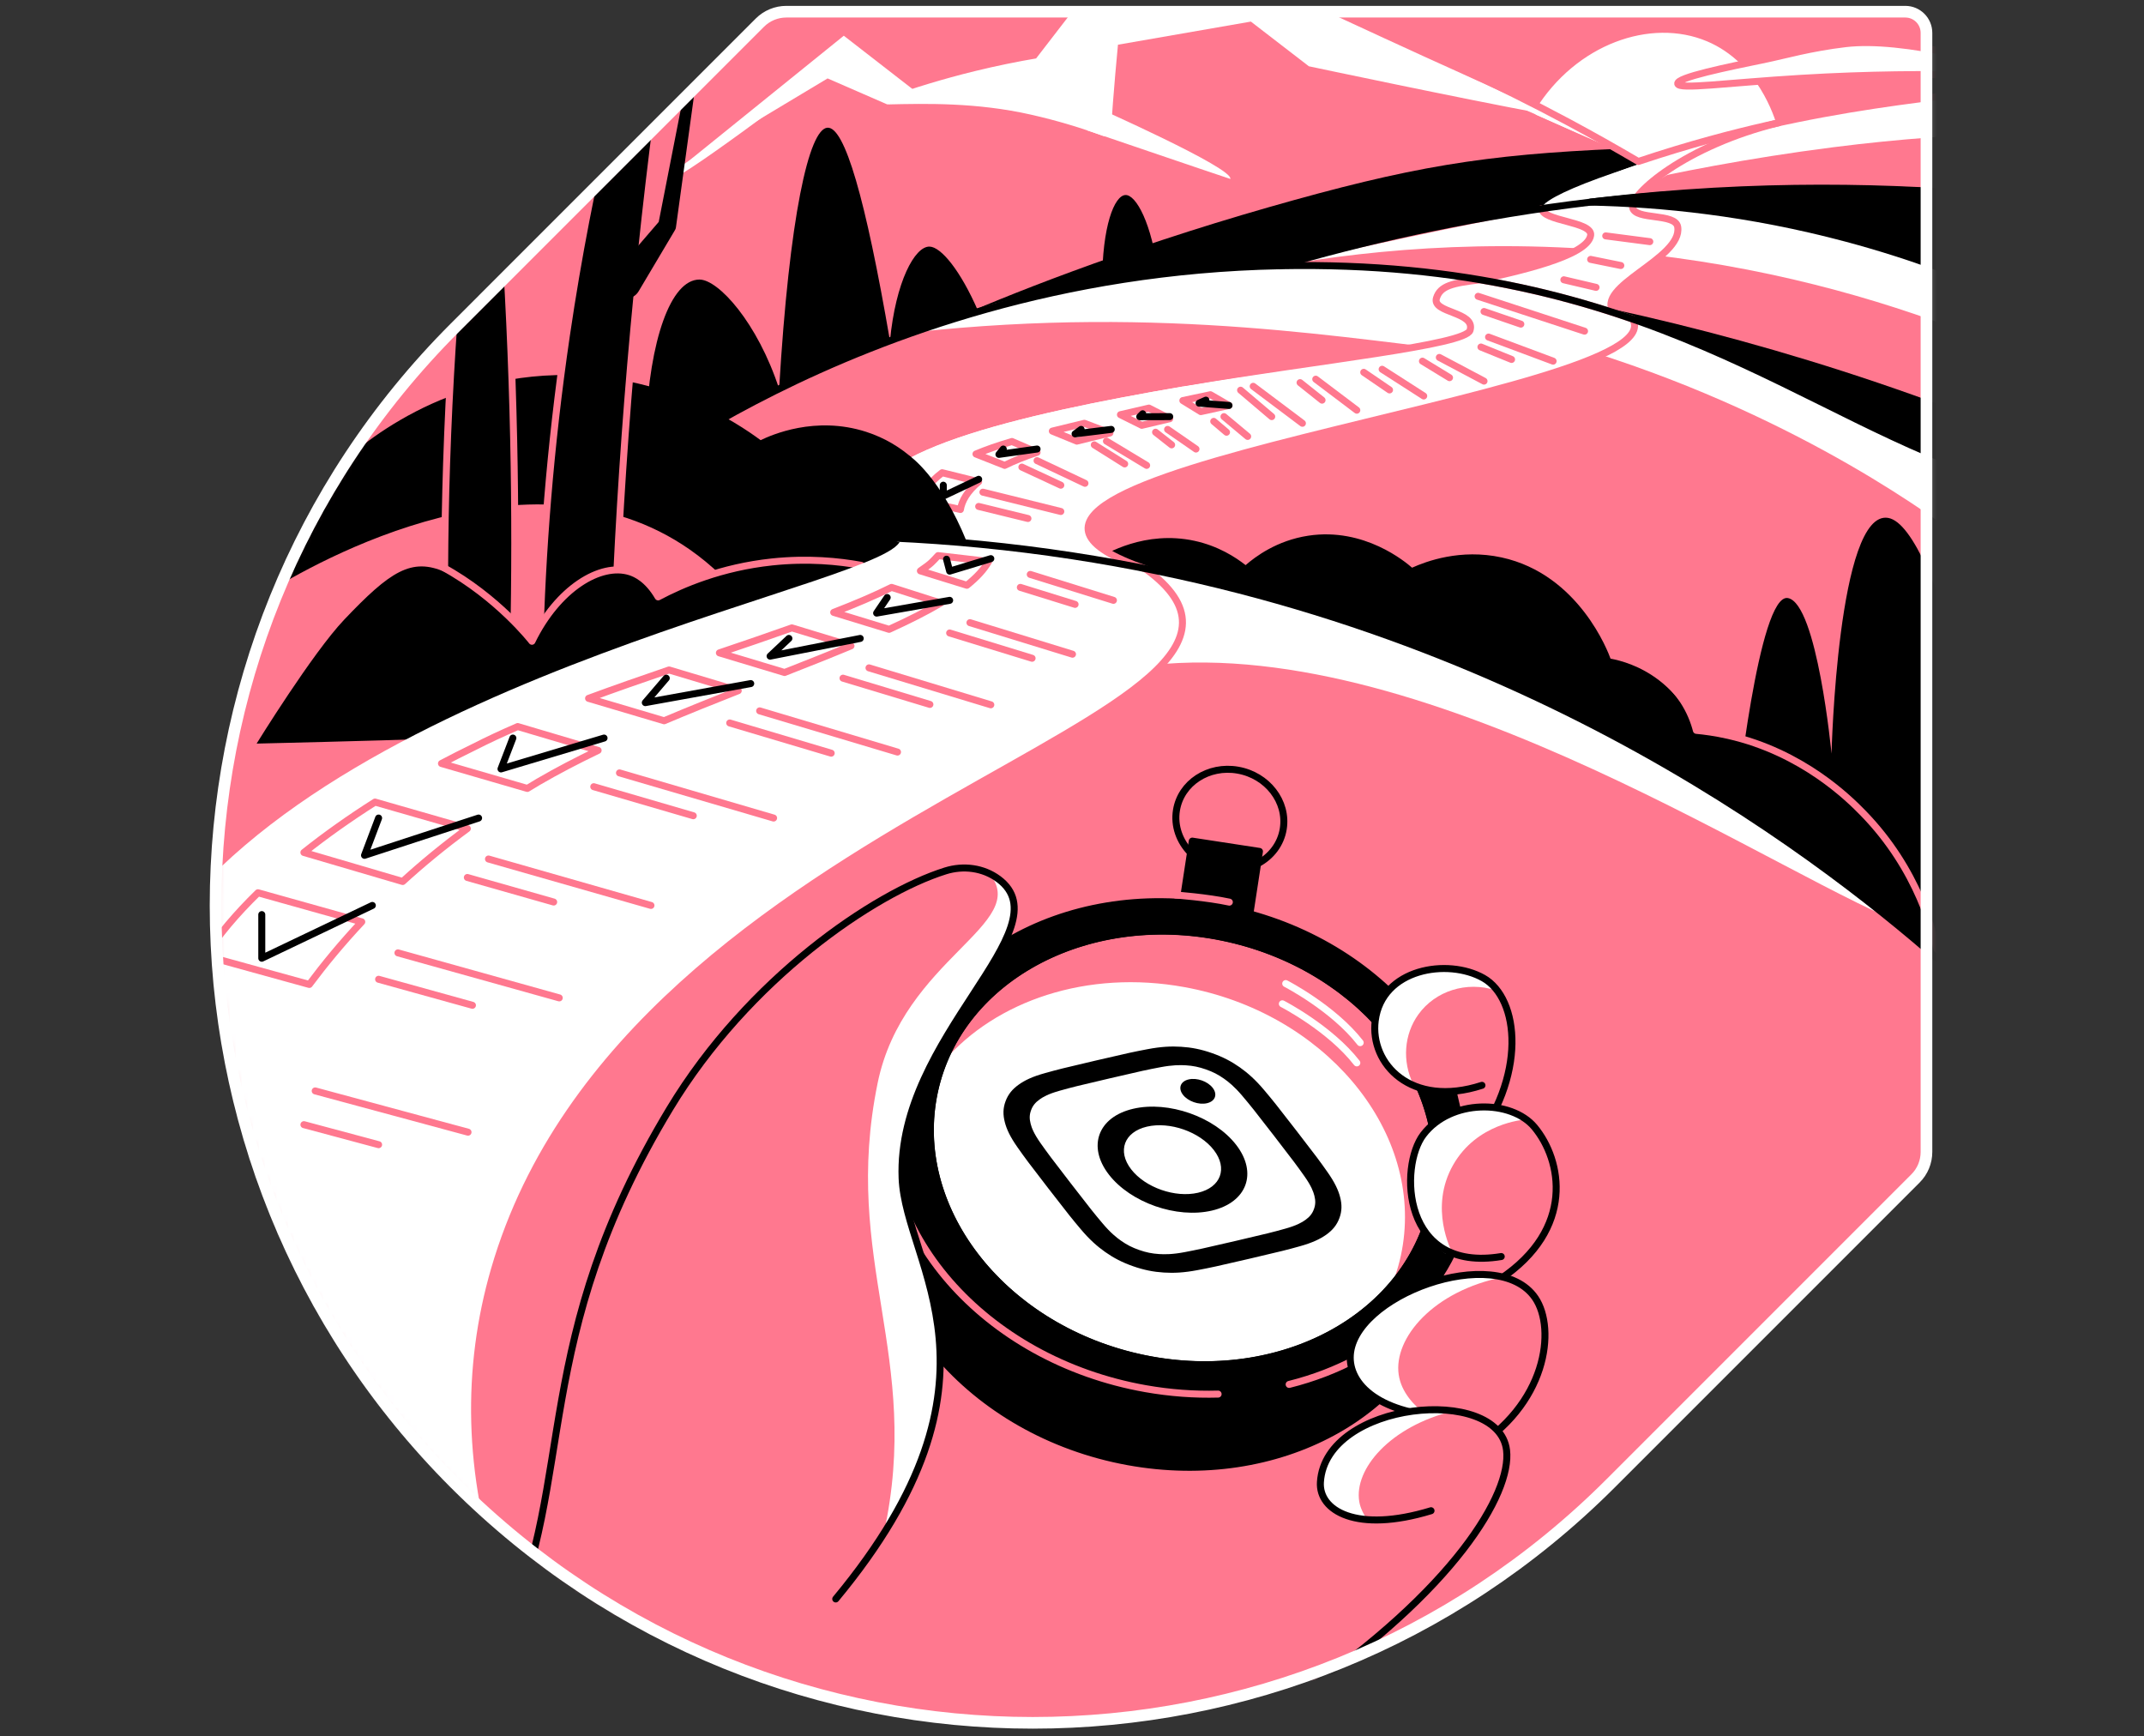 <svg width="368" height="298" viewBox="0 0 368 298" fill="none" xmlns="http://www.w3.org/2000/svg">
<rect x="0" y="0" width="368" height="298" fill="#333333" stroke="none"/>
<path d="M135.182 2C133.474 2 131.84 2.675 130.633 3.886L78.231 56.292C23.393 111.126 23.393 200.031 78.231 254.869C133.065 309.71 221.971 309.71 276.805 254.869L329.214 202.46C330.421 201.256 331.096 199.619 331.096 197.914V5.643C331.096 3.631 329.466 2 327.453 2H135.182Z" fill="#FF788F"/>
<mask id="mask0_9388_1346" style="mask-type:luminance" maskUnits="userSpaceOnUse" x="37" y="2" width="295" height="294">
<path d="M135.182 2C133.474 2 131.84 2.675 130.633 3.886L78.231 56.292C23.393 111.126 23.393 200.031 78.231 254.869C133.065 309.71 221.971 309.71 276.805 254.869L329.214 202.46C330.421 201.256 331.096 199.619 331.096 197.914V5.643C331.096 3.631 329.466 2 327.453 2H135.182Z" fill="white"/>
</mask>
<g mask="url(#mask0_9388_1346)">
<path d="M115.662 29.888C120.498 27.459 144.281 9.325 144.281 9.325C144.281 9.325 148.33 12.299 152.589 17.244C157.065 15.652 162.023 14.123 167.437 12.796C171.185 11.879 174.776 11.155 178.174 10.578C184.084 2.913 189.999 -4.75 195.909 -12.418C207.311 -6.917 218.894 -1.436 230.653 4.016C248.745 12.404 266.621 20.432 284.255 28.114" stroke="white" stroke-width="1.2" stroke-linecap="round" stroke-linejoin="round"/>
<path d="M47.288 86.335C46.934 81.544 49.828 78.272 52.295 78.279C54.658 78.286 56.344 81.299 56.467 81.523C59.382 78.549 73.303 64.988 95.385 64.379C113.733 63.875 126.605 72.621 130.556 75.543C132.393 74.657 139.931 71.294 148.669 74.112C161.799 78.346 165.075 92.491 165.211 93.132C160.211 95.473 155.21 97.814 150.209 100.155H125.159C121.583 96.393 117.922 93.775 114.528 91.917C85.832 76.208 48.684 99.809 44.495 102.549C43.862 102.472 38.378 101.726 37.16 98.472C35.876 95.046 39.393 89.023 47.288 86.335Z" fill="black"/>
<path d="M79.116 40.477C77.962 52.803 77.101 65.849 76.653 79.56C76.254 91.836 76.222 103.595 76.474 114.793C80.373 113.341 84.271 111.885 88.17 110.433C88.408 99.224 88.429 87.588 88.17 75.546C87.879 61.929 87.256 48.831 86.385 36.299C83.963 37.692 81.538 39.088 79.116 40.481V40.477Z" fill="black" stroke="#FF788F" stroke-width="1.2" stroke-linecap="round" stroke-linejoin="round"/>
<path d="M104.495 19.557C101.727 31.242 99.218 43.939 97.216 57.559C94.36 77.006 93.027 95.042 92.624 111.284C96.95 108.925 101.275 106.566 105.601 104.208C106.252 88.897 107.288 72.915 108.806 56.32C110.364 39.309 112.299 23.018 114.504 7.498C111.169 11.519 107.833 15.537 104.498 19.557H104.495Z" fill="black" stroke="#FF788F" stroke-width="1.2" stroke-linecap="round" stroke-linejoin="round"/>
<path d="M120.607 5.625L116.019 39.021C115.994 39.263 115.872 39.469 115.75 39.665L109.615 49.989C108.883 51.221 107.291 51.627 106.059 50.895C104.827 50.164 104.422 48.571 105.153 47.34C105.23 47.21 105.324 47.081 105.415 46.972L113.251 37.87L112.981 38.514L119.463 5.433C119.602 4.733 120.698 4.866 120.603 5.622L120.607 5.625Z" fill="black"/>
<path d="M76.418 98.184C83.197 101.159 89.23 107.773 91.308 110.051C95.721 100.984 103.091 96.519 108.152 98.132C109.114 98.44 111.151 99.332 112.967 102.436C117.076 100.256 123.784 97.366 132.505 96.438C138.696 95.78 143.973 96.316 147.826 97.019C131.095 103.787 114.36 110.555 97.629 117.323C91.564 121.068 86.686 126.293 73.884 126.79C65.695 127.108 44.047 127.616 44.047 127.616C44.047 127.616 53.622 112.092 59.064 106.363C66.997 98.013 70.623 95.633 76.421 98.181L76.418 98.184Z" fill="black"/>
<path d="M147.822 97.023C143.973 96.32 138.692 95.784 132.501 96.442C123.781 97.37 117.072 100.26 112.964 102.44C111.147 99.34 109.114 98.444 108.148 98.136C103.088 96.523 95.718 100.988 91.305 110.055C91.305 110.055 85.478 102.514 76.001 97.335" stroke="#FF788F" stroke-width="1.2" stroke-linecap="round" stroke-linejoin="round"/>
<path d="M188.834 115.675C235.426 104.214 298.012 145.886 324.136 157.466C306.502 144.847 288.868 132.228 271.234 119.612L199.924 96.141L188.137 96.039C188.368 102.583 188.603 109.131 188.834 115.675Z" fill="white"/>
<path d="M196.693 97.666L196.504 97.572C192.445 96.767 188.315 96.036 184.099 95.392C173.925 93.835 164.064 92.883 154.556 92.41C155.22 99.903 59.431 114.8 27.33 160.98L23.225 194.215C42.928 219.034 66.847 246.921 86.549 271.74C80.183 252.972 79.97 234.747 84.869 217.875C108.04 138.09 231.951 123.392 196.69 97.67L196.693 97.666Z" fill="white"/>
<path d="M86.549 271.74C80.184 252.972 79.97 234.746 84.87 217.875C108.04 138.089 231.951 123.391 196.69 97.67L196.501 97.575" stroke="#FF788F" stroke-width="1.2" stroke-linecap="round" stroke-linejoin="round"/>
<path d="M269.438 35.13C248.5 39.102 231.346 42.903 219.675 45.611C236.063 42.717 259.664 40.453 287.552 44.236C310.411 47.336 329.151 53.552 342.869 59.291C346.939 43.665 343.453 36.708 340.776 33.468" fill="white"/>
<path d="M152.298 17.922C158.983 17.772 167.623 17.565 176.97 19.679C181.53 20.708 185.656 21.978 189.313 23.319C189.967 23.557 190.664 23.095 190.702 22.398C191.066 16.12 191.889 7.672 191.889 7.672L214.702 3.704L224.658 11.375C224.658 11.375 251.671 17.093 264.64 19.473C241.729 8.845 218.814 -1.787 195.903 -12.415L178.167 10.58C174.237 11.245 170.01 12.12 165.544 13.271C160.837 14.486 156.221 16.523 152.295 17.922H152.298Z" fill="white"/>
<path d="M278.075 25.527C254.6 26.518 242.079 28.614 217.789 35.557C192.301 42.843 171.805 51.07 162.793 55.119C170.947 51.452 170.877 52.008 186.877 49.023C199.052 46.752 210.135 45.832 219.671 45.611C229.537 42.742 240.249 40.11 251.759 37.944C256.948 36.967 262.009 36.141 266.926 35.441C269.431 34.154 272.15 32.862 275.076 31.616C278.281 30.248 281.358 29.093 284.252 28.117C280.973 26.679 281.351 26.962 278.072 25.527H278.075Z" fill="black"/>
<path d="M340.776 86.164C319.404 75.119 298.029 64.075 276.658 53.03C290.859 56.127 306.183 60.229 322.313 65.688C330.568 68.481 338.407 71.42 345.829 74.43C344.146 78.342 342.463 82.251 340.78 86.164H340.776Z" fill="black"/>
<path d="M284.255 28.117L264.018 19.197C270.877 8.093 283.426 3.708 292.759 7.641C301.246 11.218 304.049 20.397 304.486 21.913C301.571 22.662 298.568 23.494 295.489 24.422C291.559 25.605 287.811 26.847 284.255 28.117Z" fill="white" stroke="white" stroke-width="1.2" stroke-linecap="round" stroke-linejoin="round"/>
<path d="M335.936 9.349C328.157 7.641 321.511 6.938 316.787 7.491C310.792 8.194 306.197 9.517 303.401 10.095C296.308 11.561 287.755 13.293 287.968 14.371C288.178 15.41 296.245 14.217 309.161 13.44C321 12.73 330.894 12.726 337.98 12.884" fill="white"/>
<path d="M335.936 9.349C328.157 7.641 321.511 6.938 316.787 7.491C310.792 8.194 306.197 9.517 303.401 10.095C296.308 11.561 287.755 13.293 287.968 14.371C288.178 15.41 296.245 14.217 309.161 13.44C321 12.73 330.894 12.726 337.98 12.884" stroke="#FF788F" stroke-width="1.2" stroke-linecap="round" stroke-linejoin="round"/>
<path d="M265.246 34.892C292.724 20.932 332.538 16.467 342.631 15.406C342.809 17.915 342.988 20.428 343.166 22.937C336.451 23.179 326.529 23.753 314.607 25.275C285.277 29.023 264.451 35.294 265.249 34.892H265.246Z" fill="white"/>
<path d="M340.776 81.446C308.248 70.58 281.609 44.397 219.675 45.611C195.14 46.094 173.908 51.021 156.827 57.02V57.027C200.469 52.285 231.955 58.349 254.628 60.621C255.58 60.715 258.257 56.257 259.174 56.481C298.869 66.118 325.956 84.575 334.557 90.808C336.629 87.689 338.701 84.568 340.773 81.45L340.776 81.446Z" fill="white"/>
<path d="M298.008 138.635C298.008 138.635 301.851 101.726 306.88 102.639C311.909 103.556 314.365 129.337 314.365 129.337C314.365 129.337 315.415 87.434 324.076 88.882C332.738 90.331 343.296 139.664 343.296 139.664L332.885 164.829C328.584 161.071 323.954 157.246 318.978 153.407C311.751 147.832 304.71 142.936 298.005 138.639L298.008 138.635Z" fill="black"/>
<path d="M321.119 155.069C320.797 153.879 319.065 147.787 315.222 141.435C313.021 137.795 307.138 129.082 296.65 126.219C294.397 125.603 292.458 125.411 291.167 125.344C290.509 123.636 288.78 119.846 284.783 116.77C281.497 114.244 278.201 113.369 276.433 113.033C276.084 112.046 271.062 98.576 257.753 95.672C250.649 94.121 244.752 96.358 242.369 97.428C241.263 96.463 234.187 90.478 224.567 91.934C219.153 92.753 215.458 95.546 213.799 96.987C212.081 95.637 209.113 93.698 205.008 92.812C196.567 90.986 189.789 94.996 188.133 96.035C250.946 106.562 296.048 135.367 321.119 155.066V155.069Z" fill="black"/>
<path d="M340.338 181.368C340.338 179.125 340.024 174.621 337.266 170.023C335.849 167.661 334.207 165.967 332.888 164.83C332.01 160.256 329.241 149.239 319.772 139.528C317.427 137.124 309.417 129.117 296.654 126.219C294.407 125.708 292.5 125.467 291.17 125.344C290.789 123.889 290.113 122.055 288.874 120.179C285.613 115.238 280.699 113.418 278.824 112.83" stroke="#FF788F" stroke-width="1.2" stroke-linecap="round" stroke-linejoin="round"/>
<path d="M167.927 53.474C164.813 46.283 161.481 42.377 159.56 42.321C157.012 42.244 153.73 48.347 152.757 58.496C148.547 33.957 144.974 21.762 142.038 21.916C138.839 22.08 135.476 37.226 133.73 66.734C142.822 62.244 154.328 57.401 167.927 53.478V53.474Z" fill="black"/>
<path d="M193.152 33.471C191.283 33.583 189.176 38.752 189.176 48.558L198.807 47.116C197.712 38.339 194.985 33.363 193.155 33.471H193.152Z" fill="black"/>
<path d="M133.73 66.731C129.894 68.662 126.059 70.598 122.223 72.529C118.434 72.771 114.644 73.016 110.854 73.257C111.494 58.346 115.119 48.005 120.04 47.977C123.312 47.959 130.041 55.403 133.73 66.731Z" fill="black"/>
<path d="M251.913 51.26L254.068 48.019C261.669 46.199 272.49 44.061 273.022 40.387C273.372 37.979 264.647 38 264.647 35.774C264.647 33.839 277.277 28.523 304.486 21.909C284.255 29.913 279.73 33.395 280.224 35.631C280.714 37.853 287.58 36.502 287.965 38.948C288.822 44.411 272.087 50.021 277.624 53.87C274.471 54.938 265.918 54.329 262.765 55.396L251.913 51.253V51.26Z" fill="white"/>
<path d="M305.322 21.061C289.217 24.998 279.73 33.397 280.224 35.634C280.714 37.856 287.58 36.505 287.965 38.951C288.822 44.414 273.484 49.17 277.039 53.684" stroke="#FF788F" stroke-width="1.2" stroke-linecap="round" stroke-linejoin="round"/>
<path d="M254.068 48.018C259.808 46.692 272.49 44.06 273.022 40.386C273.372 37.978 264.647 37.999 264.647 35.773" stroke="#FF788F" stroke-width="1.2" stroke-linecap="round" stroke-linejoin="round"/>
<path d="M254.068 48.019C249.372 48.565 247.206 49.047 246.558 51.165C245.767 53.758 253.309 53.467 252.326 56.687C250.467 62.769 128.404 69.46 152.001 92.295C162.132 95.458 172.263 98.622 182.398 101.785L196.694 97.67C149.124 81.348 288.294 68.19 280.224 54.762C272.329 52.015 263.717 49.66 254.065 48.022L254.068 48.019Z" fill="white"/>
<path d="M254.068 48.019C249.372 48.565 247.206 49.047 246.558 51.165C245.767 53.758 253.309 53.467 252.326 56.687C250.467 62.769 128.404 69.46 152.001 92.295C162.132 95.458 172.263 98.622 182.398 101.785L196.694 97.67C149.124 81.348 288.294 68.19 280.224 54.762C272.329 52.015 263.717 49.66 254.065 48.022L254.068 48.019Z" fill="white"/>
<path d="M196.694 97.666C149.124 81.345 288.294 68.186 280.224 54.759C272.329 52.011 263.717 49.656 254.065 48.019C249.368 48.565 247.202 49.047 246.555 51.165C245.764 53.758 253.305 53.467 252.322 56.687C251.545 59.228 226.506 61.779 203.157 65.667" stroke="#FF788F" stroke-width="1.2" stroke-linecap="round" stroke-linejoin="round"/>
<path d="M120.61 73.806C123.976 71.829 128.106 69.53 132.942 67.115C151.948 57.628 181.901 46.349 219.671 45.607C283.202 44.361 309.588 71.945 343.296 82.254" stroke="black" stroke-width="1.2" stroke-linecap="round" stroke-linejoin="round"/>
<path d="M345.826 51.259C337.742 47.578 328.097 43.882 316.997 40.914C300.118 36.4 285.007 34.93 273.021 34.682C284.804 33.366 297.812 32.498 311.873 32.439C322.116 32.397 331.775 32.789 340.776 33.471C342.459 39.399 344.142 45.331 345.826 51.259Z" fill="black" stroke="black" stroke-width="1.2" stroke-linecap="round" stroke-linejoin="round"/>
<path d="M340.776 33.471C321.137 31.819 296.867 31.521 269.442 35.13C250.663 37.6 233.974 41.436 219.678 45.611" stroke="black" stroke-width="1.2" stroke-linecap="round" stroke-linejoin="round"/>
<path d="M124.789 92.46C142.913 91.497 162.832 92.134 184.099 95.392C263.244 107.511 315.023 148.883 334.921 166.629" stroke="black" stroke-width="1.2" stroke-linecap="round" stroke-linejoin="round"/>
<path d="M342.631 15.407C341.192 15.561 339.082 15.792 336.535 16.096C327.971 17.129 316.454 18.515 303.293 21.51C297.637 22.798 290.064 24.747 281.2 27.715C277.364 25.458 273.361 23.2 269.19 20.964C262.852 17.57 256.679 14.518 250.726 11.774" stroke="#FF788F" stroke-width="1.2" stroke-linecap="round" stroke-linejoin="round"/>
<path d="M251.29 209.554L249.06 208.924C246.873 189.68 229.536 172.469 206.307 168.245C186.986 164.728 168.834 171.153 158.779 183.44L155.535 182.523L151.808 197.008H151.819C151.507 198.201 151.241 199.412 151.053 200.651C147.556 223.464 166.622 245.945 193.642 250.862C219.475 255.562 243.209 242.498 248.301 221.399L248.322 221.371L251.293 209.55L251.29 209.554Z" fill="black" stroke="black" stroke-width="1.2" stroke-linecap="round" stroke-linejoin="round"/>
<path d="M209.46 155.703C182.444 150.786 157.705 165.299 154.206 188.112C150.71 210.926 169.775 233.407 196.795 238.324C223.815 243.24 248.55 228.731 252.049 205.914C255.545 183.101 236.48 160.62 209.46 155.703Z" fill="white"/>
<path d="M204.644 144.354L201.83 162.726L213.359 164.492L216.174 146.12L204.644 144.354Z" fill="black" stroke="black" stroke-width="1.2" stroke-linecap="round" stroke-linejoin="round"/>
<path d="M215.902 148.203C218.17 146.999 219.836 144.882 220.259 142.264C221.019 137.578 217.533 133.061 212.469 132.175C207.409 131.29 202.688 134.369 201.929 139.055C201.491 141.753 202.468 144.389 204.333 146.313" stroke="black" stroke-width="1.2" stroke-linecap="round" stroke-linejoin="round"/>
<path d="M208.704 160.637C187.836 156.84 168.518 166.205 162.006 182.121C170.965 171.738 186.629 166.373 203.29 169.407C227.08 173.736 243.87 193.53 240.791 213.617C240.413 216.084 239.748 218.443 238.838 220.672C242.67 216.228 245.284 210.873 246.208 204.851C249.288 184.763 232.497 164.966 208.707 160.641L208.704 160.637Z" fill="#FF788F"/>
<path d="M245.623 207.676C250.571 187.991 235.554 167.25 212.08 161.349C188.607 155.449 165.567 166.624 160.618 186.309C155.67 205.994 170.688 226.735 194.161 232.636C217.635 238.536 240.675 227.362 245.623 207.676Z" stroke="black" stroke-width="1.2" stroke-linecap="round" stroke-linejoin="round"/>
<path d="M209.46 155.703C182.444 150.786 157.705 165.299 154.206 188.112C150.71 210.926 169.775 233.407 196.795 238.324C223.815 243.24 248.55 228.731 252.049 205.914C255.545 183.101 236.48 160.62 209.46 155.703ZM246.205 204.851C243.125 224.938 221.344 237.715 197.555 233.386C173.765 229.057 156.974 209.263 160.054 189.176C163.133 169.089 184.914 156.312 208.704 160.641C232.494 164.97 249.285 184.763 246.205 204.851Z" fill="black" stroke="black" stroke-width="1.2" stroke-linecap="round" stroke-linejoin="round"/>
<path d="M221.271 237.596C238.076 233.393 250.894 221.62 253.369 205.911M154.23 182.523C153.628 184.322 153.17 186.187 152.869 188.109C149.275 210.922 168.862 233.403 196.613 238.32C200.844 239.069 205.023 239.366 209.079 239.254" stroke="#FF788F" stroke-width="1.2" stroke-linecap="round" stroke-linejoin="round"/>
<path d="M86.784 280.233C98.878 253.791 90.99 229.924 114.99 190.229C128.456 167.954 150.01 153.312 162.269 149.466C165.359 148.497 168.767 148.927 171.371 150.856C182.891 159.387 153.891 177.952 154.839 202.194C155.423 217.165 174.993 236.437 143.448 274.414" fill="#FF788F"/>
<path d="M169.821 149.928C177.012 158.607 155.011 164.514 150.64 185.872C144.39 216.402 158.349 232.748 151.697 263.166C171.123 232.482 155.361 215.611 154.836 202.194C153.891 177.953 185.607 158.026 169.821 149.925V149.928Z" fill="white"/>
<path d="M86.784 280.233C98.878 253.791 90.99 229.924 114.99 190.229C128.456 167.954 150.01 153.312 162.269 149.466C165.359 148.497 168.767 148.927 171.371 150.856C182.891 159.387 153.891 177.952 154.839 202.194C155.423 217.165 174.993 236.437 143.448 274.414" stroke="black" stroke-width="1.2" stroke-linecap="round" stroke-linejoin="round"/>
<path d="M254.614 167.86C249.302 164.634 237.267 165.81 236.045 175.174C235.087 182.52 241.144 187.65 250.005 187.23L252.301 197.102C262.715 184.343 260.108 171.195 254.614 167.86Z" fill="#FF788F"/>
<path d="M254.614 167.86C249.302 164.634 237.267 165.81 236.046 175.174C235.391 180.196 238.016 184.179 242.569 186.065C240.658 182.149 240.98 177.53 243.454 174.096C246.362 170.058 251.741 168.343 256.693 169.953C256.798 170.037 256.899 170.121 257.004 170.205C256.311 169.197 255.5 168.399 254.611 167.86H254.614Z" fill="white"/>
<path d="M252.462 197.011C262.254 184.721 260.763 171.335 254.614 167.86C248.487 164.396 237.18 166.219 236.046 175.174C235.115 182.523 242.18 190.222 254.366 186.264" stroke="black" stroke-width="1.2" stroke-linecap="round" stroke-linejoin="round"/>
<path d="M245.102 225.239L257.501 219.507C270.376 210.901 268.101 199.104 263.37 193.428C259.426 188.7 249.029 188.539 244.301 194.733C240.137 200.189 240.955 212.724 250.411 215.444C249.029 218.352 246.488 222.331 245.106 225.239H245.102Z" fill="#FF788F"/>
<path d="M244.301 194.733C240.599 199.583 240.711 210.729 248.161 215.181C248.539 215.16 248.928 215.132 249.333 215.086C249.106 214.67 245.225 207.307 249.417 199.93C253.47 192.798 261.368 192.161 261.96 192.122C257.347 188.738 248.539 189.176 244.301 194.733Z" fill="white"/>
<path d="M247.139 225.239L257.501 219.507C270.376 210.901 268.101 199.104 263.37 193.428C259.426 188.7 249.029 188.539 244.301 194.733C240.137 200.189 240.584 218.481 257.676 215.647" stroke="black" stroke-width="1.2" stroke-linecap="round" stroke-linejoin="round"/>
<path d="M252.462 248.868C265.522 241.2 267.111 228.056 263.517 222.765C256.973 213.127 231.755 222.401 231.755 232.987C231.755 238.1 237.596 243.209 250.558 243.209" fill="#FF788F"/>
<path d="M257.977 219.178C248.203 216.742 231.752 224.434 231.752 232.987C231.752 237.27 235.86 241.554 244.823 242.827C242.775 241.298 240.518 238.971 240.074 235.909C239.164 229.638 246.037 221.543 257.981 219.181L257.977 219.178Z" fill="white"/>
<path d="M252.462 248.868C265.522 241.2 267.111 228.056 263.517 222.765C256.973 213.127 231.755 222.401 231.755 232.987C231.755 238.1 237.596 243.209 250.558 243.209" stroke="black" stroke-width="1.2" stroke-linecap="round" stroke-linejoin="round"/>
<path d="M223.266 290.855C249.46 272.965 259.5 256.353 258.586 248.867C257.218 237.634 227.553 240.468 226.639 254.344C226.314 259.275 232.847 263.166 245.624 259.271" fill="#FF788F"/>
<path d="M234.691 260.804C233.603 259.292 233.365 258.071 233.302 257.689C232.396 252.178 238.502 244.822 249.456 242.148C240.217 240.892 227.237 245.242 226.639 254.344C226.426 257.581 229.166 260.37 234.691 260.804Z" fill="white"/>
<path d="M223.266 290.855C249.46 272.965 259.5 256.353 258.586 248.867C257.218 237.634 227.553 240.468 226.639 254.344C226.314 259.275 232.847 263.166 245.624 259.271" stroke="black" stroke-width="1.2" stroke-linecap="round" stroke-linejoin="round"/>
<path d="M237.232 63.375L244.371 67.959" stroke="#FF788F" stroke-width="1.2" stroke-linecap="round" stroke-linejoin="round"/>
<path d="M247.048 61.342L254.719 65.408" stroke="#FF788F" stroke-width="1.2" stroke-linecap="round" stroke-linejoin="round"/>
<path d="M225.837 65.075L232.885 70.398" stroke="#FF788F" stroke-width="1.2" stroke-linecap="round" stroke-linejoin="round"/>
<path d="M215.101 66.297L223.549 72.645" stroke="#FF788F" stroke-width="1.2" stroke-linecap="round" stroke-linejoin="round"/>
<path d="M210.083 71.501L214.152 74.899" stroke="#FF788F" stroke-width="1.2" stroke-linecap="round" stroke-linejoin="round"/>
<path d="M200.406 73.694L205.281 77.064" stroke="#FF788F" stroke-width="1.2" stroke-linecap="round" stroke-linejoin="round"/>
<path d="M189.911 75.707L196.812 79.868" stroke="#FF788F" stroke-width="1.2" stroke-linecap="round" stroke-linejoin="round"/>
<path d="M178.002 79.057L186.226 82.945" stroke="#FF788F" stroke-width="1.2" stroke-linecap="round" stroke-linejoin="round"/>
<path d="M168.708 84.467L182.079 87.781" stroke="#FF788F" stroke-width="1.2" stroke-linecap="round" stroke-linejoin="round"/>
<path d="M187.826 76.348L193.043 79.62" stroke="#FF788F" stroke-width="1.2" stroke-linecap="round" stroke-linejoin="round"/>
<path d="M175.396 80.165L182.08 83.269" stroke="#FF788F" stroke-width="1.2" stroke-linecap="round" stroke-linejoin="round"/>
<path d="M167.98 86.916L176.438 88.984" stroke="#FF788F" stroke-width="1.2" stroke-linecap="round" stroke-linejoin="round"/>
<path d="M255.496 57.849L266.579 61.982" stroke="#FF788F" stroke-width="1.2" stroke-linecap="round" stroke-linejoin="round"/>
<path d="M253.704 50.853L271.972 56.834" stroke="#FF788F" stroke-width="1.2" stroke-linecap="round" stroke-linejoin="round"/>
<path d="M54.102 187.223L80.331 194.306" stroke="#FF788F" stroke-width="1.2" stroke-linecap="round" stroke-linejoin="round"/>
<path d="M68.303 163.531L95.991 171.258" stroke="#FF788F" stroke-width="1.2" stroke-linecap="round" stroke-linejoin="round"/>
<path d="M80.215 150.594L95.035 154.807" stroke="#FF788F" stroke-width="1.2" stroke-linecap="round" stroke-linejoin="round"/>
<path d="M106.329 132.645L132.782 140.392" stroke="#FF788F" stroke-width="1.2" stroke-linecap="round" stroke-linejoin="round"/>
<path d="M125.25 124.077L142.668 129.26" stroke="#FF788F" stroke-width="1.2" stroke-linecap="round" stroke-linejoin="round"/>
<path d="M144.694 116.389L159.609 120.893" stroke="#FF788F" stroke-width="1.2" stroke-linecap="round" stroke-linejoin="round"/>
<path d="M163 108.634L177.149 112.973" stroke="#FF788F" stroke-width="1.2" stroke-linecap="round" stroke-linejoin="round"/>
<path d="M166.482 106.863L184.085 112.274" stroke="#FF788F" stroke-width="1.2" stroke-linecap="round" stroke-linejoin="round"/>
<path d="M64.985 168.063L81.09 172.529" stroke="#FF788F" stroke-width="1.2" stroke-linecap="round" stroke-linejoin="round"/>
<path d="M83.844 147.423L111.732 155.391" stroke="#FF788F" stroke-width="1.2" stroke-linecap="round" stroke-linejoin="round"/>
<path d="M101.916 135.014L118.997 139.997" stroke="#FF788F" stroke-width="1.2" stroke-linecap="round" stroke-linejoin="round"/>
<path d="M130.388 121.999L154.048 129.068" stroke="#FF788F" stroke-width="1.2" stroke-linecap="round" stroke-linejoin="round"/>
<path d="M149.156 114.618L170.065 120.959" stroke="#FF788F" stroke-width="1.2" stroke-linecap="round" stroke-linejoin="round"/>
<path d="M52.166 193.015L64.985 196.451" stroke="#FF788F" stroke-width="1.2" stroke-linecap="round" stroke-linejoin="round"/>
<path d="M175.133 100.806L184.529 103.724" stroke="#FF788F" stroke-width="1.2" stroke-linecap="round" stroke-linejoin="round"/>
<path d="M176.833 98.583L191.112 103.031" stroke="#FF788F" stroke-width="1.2" stroke-linecap="round" stroke-linejoin="round"/>
<path d="M161.019 95.353C160.029 96.4 159.934 96.645 157.978 97.975L165.957 100.445C167.637 99.102 168.911 97.74 169.687 96.358L161.019 95.353Z" stroke="#FF788F" stroke-width="1.2" stroke-linecap="round" stroke-linejoin="round"/>
<path d="M153.037 100.806H153.033C150.192 102.226 146.829 103.654 143.102 105.096H143.098L152.606 108.008C155.92 106.499 158.909 105.002 161.457 103.5L153.037 100.809V100.806Z" stroke="#FF788F" stroke-width="1.2" stroke-linecap="round" stroke-linejoin="round"/>
<path d="M135.913 107.759C131.966 109.166 127.777 110.594 123.479 112.046L134.664 115.416C138.632 113.859 142.468 112.34 146.065 110.842L135.917 107.756L135.913 107.759Z" stroke="#FF788F" stroke-width="1.2" stroke-linecap="round" stroke-linejoin="round"/>
<path d="M126.713 118.538L114.836 114.979C110.189 116.564 105.527 118.188 101.023 119.853L113.989 123.699C118.206 121.915 122.486 120.2 126.71 118.538H126.713Z" stroke="#FF788F" stroke-width="1.2" stroke-linecap="round" stroke-linejoin="round"/>
<path d="M102.661 128.781L88.859 124.69C86.199 125.842 83.676 127.018 81.335 128.214C79.455 129.128 77.601 130.069 75.777 131.032L90.51 135.312H90.514C91.14 134.927 91.774 134.549 92.414 134.167C95.627 132.295 99.07 130.507 102.657 128.781H102.661Z" stroke="#FF788F" stroke-width="1.2" stroke-linecap="round" stroke-linejoin="round"/>
<path d="M80.215 142.202L64.369 137.652C59.984 140.434 55.886 143.339 52.163 146.303L69.118 151.283H69.121C72.456 148.238 76.138 145.197 80.211 142.205L80.215 142.202Z" stroke="#FF788F" stroke-width="1.2" stroke-linecap="round" stroke-linejoin="round"/>
<path d="M53.093 168.949C55.666 165.502 58.64 161.887 62.094 158.205L44.282 153.215C40.565 156.837 37.489 160.476 35.211 164.018L53.09 168.952L53.093 168.949Z" stroke="#FF788F" stroke-width="1.2" stroke-linecap="round" stroke-linejoin="round"/>
<path d="M44.933 156.963V164.452L63.907 155.392" stroke="black" stroke-width="1.2" stroke-linecap="round" stroke-linejoin="round"/>
<path d="M64.985 140.393L62.567 146.79L82.147 140.393" stroke="black" stroke-width="1.2" stroke-linecap="round" stroke-linejoin="round"/>
<path d="M88.029 126.667L85.993 131.962L103.679 126.667" stroke="black" stroke-width="1.2" stroke-linecap="round" stroke-linejoin="round"/>
<path d="M114.356 116.389L110.762 120.585L128.855 117.316" stroke="black" stroke-width="1.2" stroke-linecap="round" stroke-linejoin="round"/>
<path d="M135.406 109.568L132.18 112.606L147.651 109.568" stroke="black" stroke-width="1.2" stroke-linecap="round" stroke-linejoin="round"/>
<path d="M152.278 102.545L150.465 105.219L163 103.031" stroke="black" stroke-width="1.2" stroke-linecap="round" stroke-linejoin="round"/>
<path d="M162.464 95.969L163 98.017L170.065 95.875" stroke="black" stroke-width="1.2" stroke-linecap="round" stroke-linejoin="round"/>
<path d="M164.848 87.441C165.099 85.957 166.009 84.323 167.976 82.675L161.715 81.128C159.535 82.78 158.447 84.431 158.065 85.947L164.848 87.438V87.441Z" stroke="#FF788F" stroke-width="1.2" stroke-linecap="round" stroke-linejoin="round"/>
<path d="M167.521 77.919L172.445 79.868C173.999 79.102 175.839 78.353 178.002 77.629L173.691 75.77C171.318 76.46 169.271 77.181 167.518 77.919H167.521Z" stroke="#FF788F" stroke-width="1.2" stroke-linecap="round" stroke-linejoin="round"/>
<path d="M186.121 72.644C184.256 73.096 182.419 73.544 180.624 73.985L184.83 75.707C186.678 75.248 188.574 74.783 190.51 74.31L186.121 72.644Z" stroke="#FF788F" stroke-width="1.2" stroke-linecap="round" stroke-linejoin="round"/>
<path d="M197.204 70.038C195.566 70.409 193.936 70.787 192.315 71.168L195.976 72.992C197.561 72.614 199.161 72.236 200.774 71.861L197.204 70.038Z" stroke="#FF788F" stroke-width="1.2" stroke-linecap="round" stroke-linejoin="round"/>
<path d="M207.752 67.742C206.184 68.068 204.609 68.4 203.027 68.743L206.11 70.643C207.724 70.283 209.337 69.929 210.947 69.583L207.752 67.742Z" stroke="#FF788F" stroke-width="1.2" stroke-linecap="round" stroke-linejoin="round"/>
<path d="M268.423 48.019L273.949 49.317" stroke="#FF788F" stroke-width="1.2" stroke-linecap="round" stroke-linejoin="round"/>
<path d="M273.021 44.516L278.201 45.569" stroke="#FF788F" stroke-width="1.2" stroke-linecap="round" stroke-linejoin="round"/>
<path d="M275.611 40.484L283.177 41.471" stroke="#FF788F" stroke-width="1.2" stroke-linecap="round" stroke-linejoin="round"/>
<path d="M198.345 74.178L201.103 76.347" stroke="#FF788F" stroke-width="1.2" stroke-linecap="round" stroke-linejoin="round"/>
<path d="M208.329 72.316L210.523 74.178" stroke="#FF788F" stroke-width="1.2" stroke-linecap="round" stroke-linejoin="round"/>
<path d="M212.935 66.965L218.282 71.5" stroke="#FF788F" stroke-width="1.2" stroke-linecap="round" stroke-linejoin="round"/>
<path d="M223.146 65.667L226.919 68.673" stroke="#FF788F" stroke-width="1.2" stroke-linecap="round" stroke-linejoin="round"/>
<path d="M234.075 63.897L238.502 66.92" stroke="#FF788F" stroke-width="1.2" stroke-linecap="round" stroke-linejoin="round"/>
<path d="M244.15 61.981L248.798 64.816" stroke="#FF788F" stroke-width="1.2" stroke-linecap="round" stroke-linejoin="round"/>
<path d="M254.191 59.557L259.447 61.688" stroke="#FF788F" stroke-width="1.2" stroke-linecap="round" stroke-linejoin="round"/>
<path d="M254.719 53.461L261.039 55.627" stroke="#FF788F" stroke-width="1.2" stroke-linecap="round" stroke-linejoin="round"/>
<path d="M161.908 83.269V85.134L167.98 82.258" stroke="black" stroke-width="1.2" stroke-linecap="round" stroke-linejoin="round"/>
<path d="M172.207 77.064L171.458 77.981L178.003 77.064" stroke="black" stroke-width="1.2" stroke-linecap="round" stroke-linejoin="round"/>
<path d="M185.568 73.694L184.529 74.461L190.733 73.694" stroke="black" stroke-width="1.2" stroke-linecap="round" stroke-linejoin="round"/>
<path d="M196.13 71.011L195.629 71.515L200.774 71.501" stroke="black" stroke-width="1.2" stroke-linecap="round" stroke-linejoin="round"/>
<path d="M206.985 68.673L205.813 69.191L210.947 69.583" stroke="black" stroke-width="1.2" stroke-linecap="round" stroke-linejoin="round"/>
<path d="M174.849 186.149C173.785 186.912 173.049 187.77 172.596 188.994C172.138 190.211 172.149 191.335 172.465 192.576C172.771 193.778 173.374 195.099 174.671 196.936C175.968 198.773 176.391 199.36 179.962 203.981C183.534 208.603 184.009 209.178 185.514 210.966C187.018 212.754 188.339 213.908 189.692 214.866C191.103 215.86 192.562 216.638 194.48 217.31C196.398 217.981 198.032 218.286 199.77 218.395C201.446 218.502 203.214 218.425 205.544 217.979C207.875 217.533 208.618 217.385 214.397 216.037C220.175 214.689 220.886 214.499 223.089 213.888C225.291 213.276 226.615 212.624 227.644 211.895C228.708 211.132 229.444 210.274 229.897 209.05C230.35 207.826 230.344 206.709 230.023 205.461C229.716 204.259 229.114 202.938 227.817 201.101C226.52 199.264 226.097 198.677 222.525 194.056C218.954 189.434 218.479 188.859 216.974 187.071C215.469 185.283 214.149 184.129 212.796 183.171C211.39 182.184 209.925 181.399 208.022 180.732C206.104 180.061 204.47 179.756 202.732 179.647C201.056 179.54 199.288 179.617 196.957 180.063C194.627 180.508 193.884 180.657 188.105 182.005C182.326 183.352 181.616 183.543 179.413 184.154C177.197 184.761 175.873 185.413 174.849 186.149ZM199.139 183.163C201.274 182.755 202.612 182.769 203.547 182.829C204.782 182.908 205.775 183.11 206.979 183.531C208.183 183.953 209.08 184.413 210.084 185.118C210.843 185.651 211.884 186.47 213.263 188.108C214.751 189.875 215.185 190.411 218.698 194.956C222.211 199.501 222.602 200.047 223.892 201.861C225.08 203.544 225.429 204.524 225.6 205.194C225.825 206.081 225.805 206.755 225.521 207.523C225.237 208.292 224.811 208.824 224.057 209.367C223.486 209.778 222.575 210.317 220.558 210.877C218.381 211.483 217.717 211.654 212.033 212.979C206.35 214.305 205.659 214.441 203.359 214.888C201.224 215.296 199.886 215.281 198.951 215.222C197.716 215.142 196.723 214.941 195.519 214.52C194.316 214.098 193.419 213.638 192.415 212.933C191.655 212.4 190.614 211.581 189.236 209.943C187.747 208.175 187.313 207.64 183.8 203.095C180.287 198.549 179.896 198.004 178.607 196.19C177.419 194.507 177.07 193.527 176.899 192.857C176.673 191.97 176.693 191.296 176.977 190.528C177.261 189.759 177.687 189.227 178.442 188.684C179.013 188.273 179.923 187.734 181.941 187.174C184.117 186.568 184.781 186.397 190.465 185.072C196.149 183.746 196.834 183.603 199.139 183.163Z" fill="black"/>
<path d="M190.323 201.574C194.055 206.402 201.972 209.169 208.002 207.763C214.032 206.357 215.902 201.299 212.176 196.477C208.449 191.656 200.535 188.88 194.497 190.288C188.458 191.696 186.591 196.745 190.323 201.574ZM208.343 197.371C210.765 200.505 209.553 203.784 205.634 204.698C201.715 205.612 196.578 203.814 194.156 200.68C191.733 197.546 192.946 194.267 196.865 193.353C200.784 192.439 205.921 194.237 208.343 197.371Z" fill="black"/>
<path d="M207.175 189.332C208.584 189.004 209.021 187.823 208.15 186.696C207.279 185.569 205.43 184.922 204.02 185.251C202.611 185.579 202.174 186.759 203.046 187.887C203.917 189.014 205.765 189.661 207.175 189.332Z" fill="black"/>
</g>
<path d="M201.81 153.606C201.81 153.606 207.161 153.998 211.007 154.824" stroke="#FF788F" stroke-width="1.2" stroke-linecap="round" stroke-linejoin="round"/>
<path d="M220.105 172.273C220.105 172.273 228.259 176.462 232.889 182.412" stroke="white" stroke-width="1.2" stroke-linecap="round" stroke-linejoin="round"/>
<path d="M220.683 168.802C220.683 168.802 228.837 172.991 233.467 178.94" stroke="white" stroke-width="1.2" stroke-linecap="round" stroke-linejoin="round"/>
<path d="M157.615 16.051L152.299 17.923L142.049 13.458L117.608 28.117L144.831 6.13L157.615 16.051Z" fill="white"/>
<path d="M186.573 22.361C186.573 22.361 207.322 29.44 211.178 30.711C211.728 28.838 187.812 18.256 187.812 18.256L186.573 22.361Z" fill="white"/>
<path d="M156.141 78.248C156.141 78.248 161.453 81.877 165.936 92.974C151.718 91.816 146.51 92.148 146.51 92.148C146.51 92.148 145.104 81.237 145.104 80.988C145.104 80.74 156.138 78.248 156.138 78.248H156.141Z" fill="black"/>
<path d="M134.969 2.007C133.265 2.007 131.63 2.682 130.423 3.89L78.081 56.236C23.306 111.007 23.306 199.814 78.084 254.589C132.855 309.367 221.659 309.367 276.434 254.589L328.783 202.24C329.991 201.036 330.663 199.401 330.663 197.701V5.643C330.663 3.631 329.035 2.007 327.027 2.007H134.969Z" stroke="white" stroke-width="2" stroke-miterlimit="10"/>
</svg>
